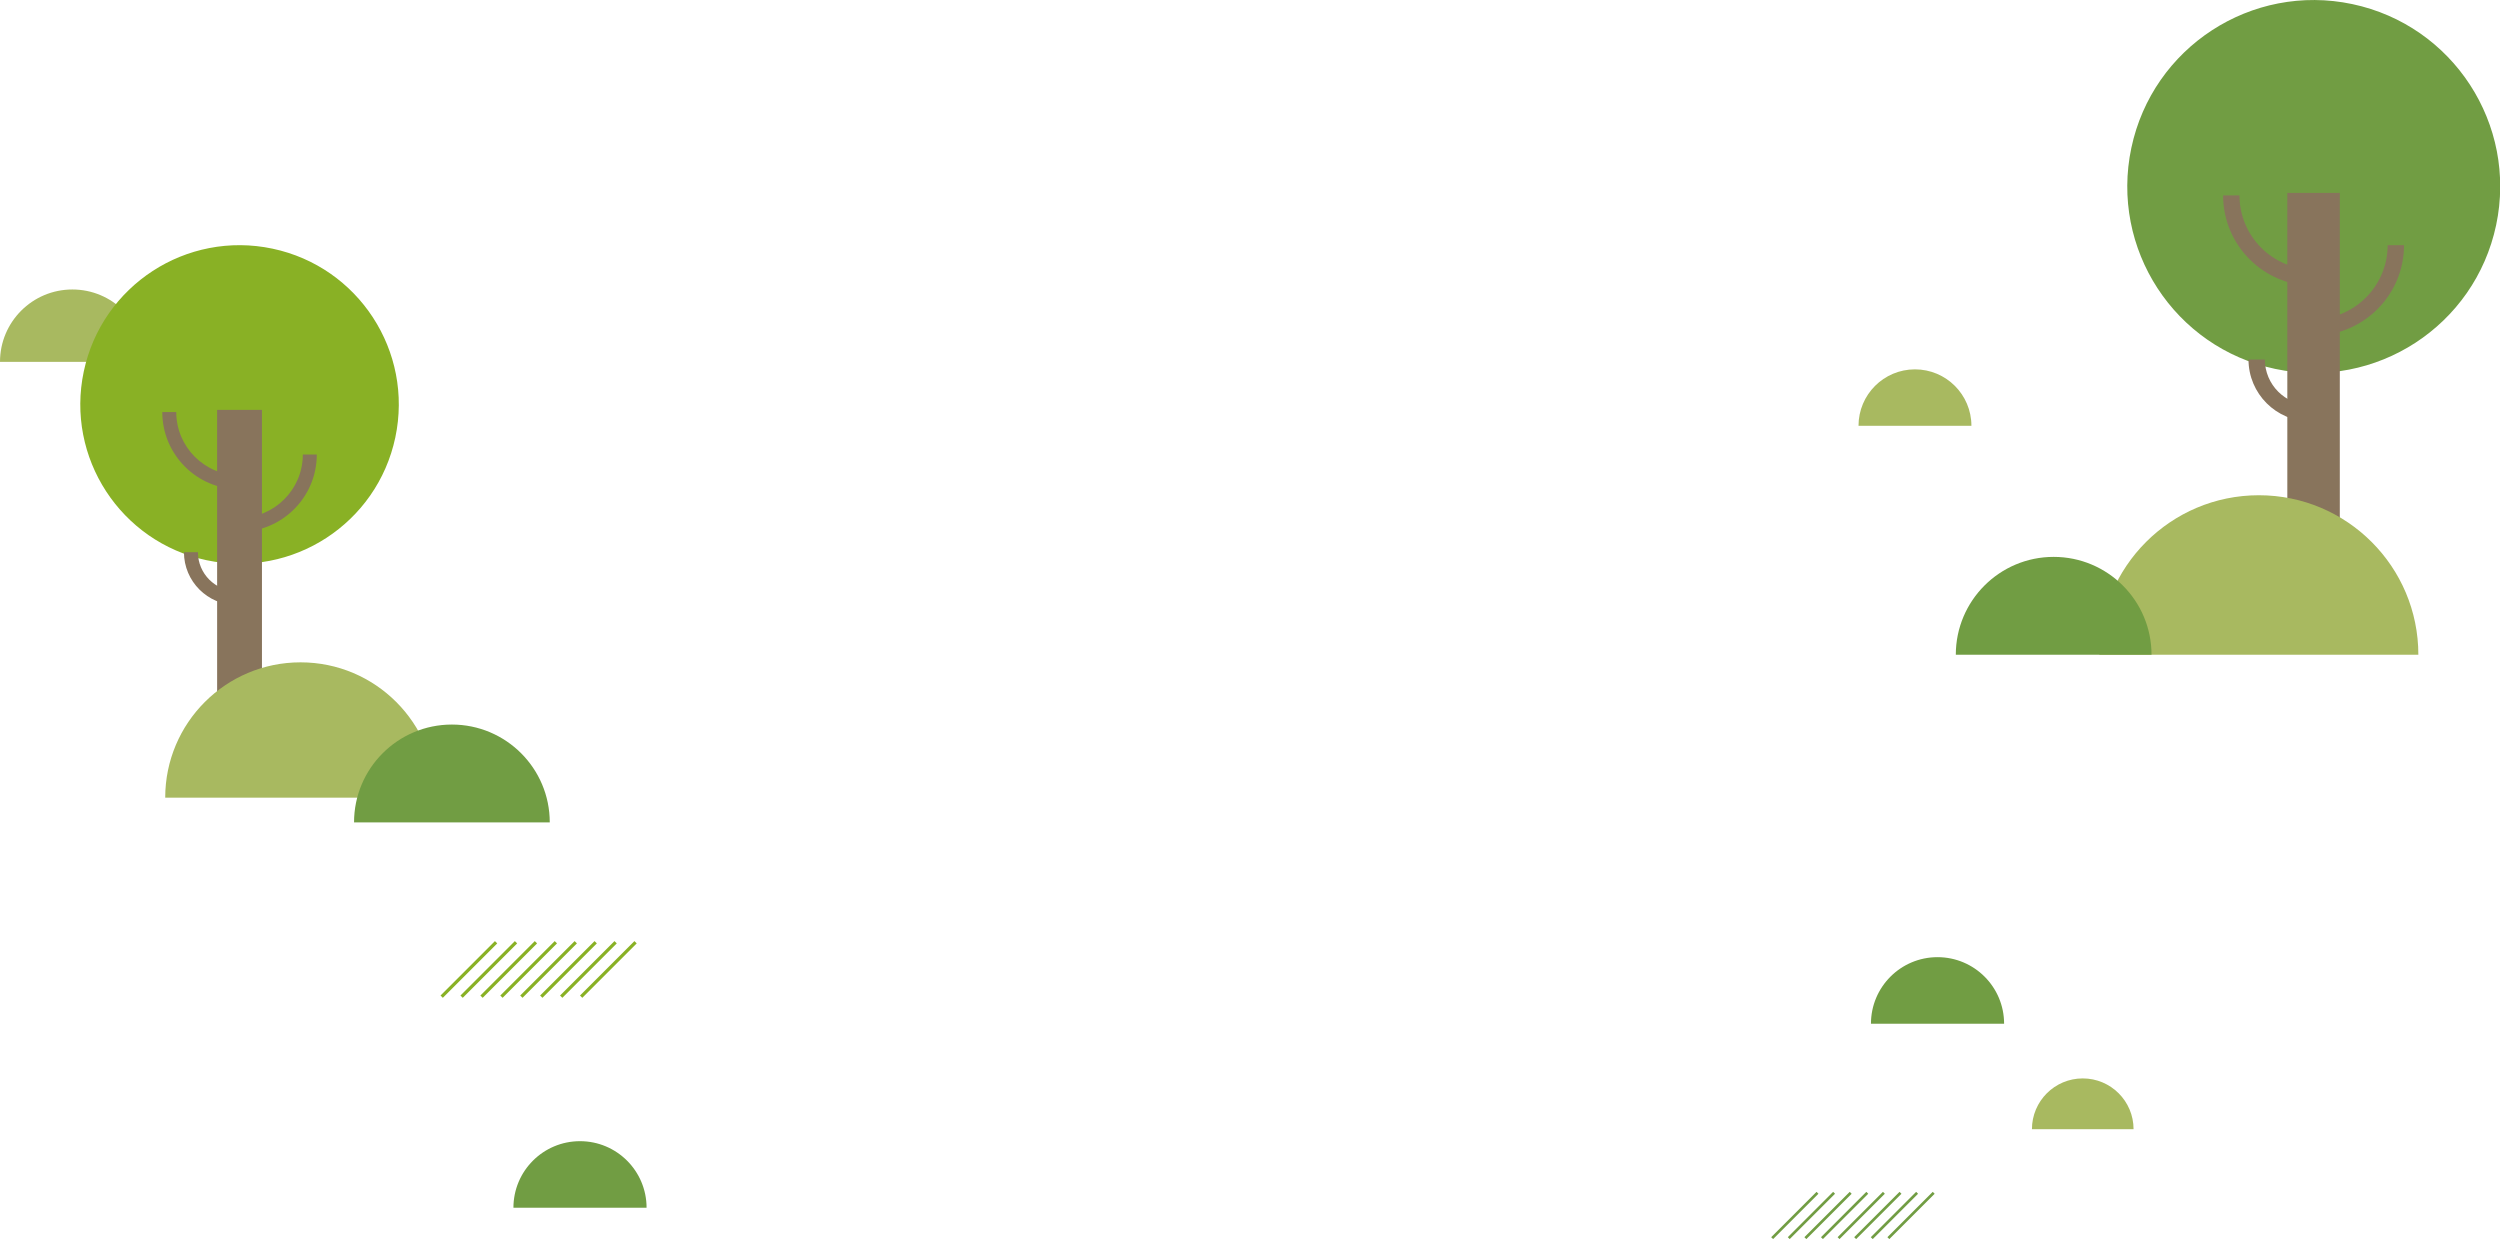 <?xml version="1.0" encoding="UTF-8"?>
<svg id="_レイヤー_2" data-name="レイヤー 2" xmlns="http://www.w3.org/2000/svg" viewBox="0 0 1756.91 870.79">
  <defs>
    <style>
      .cls-1 {
        fill: #88745c;
      }

      .cls-1, .cls-2, .cls-3, .cls-4 {
        stroke-width: 0px;
      }

      .cls-2 {
        fill: #89b125;
      }

      .cls-3 {
        fill: #719d43;
      }

      .cls-4 {
        fill: #a8b960;
      }
    </style>
  </defs>
  <g id="_トップページ" data-name="トップページ">
    <g>
      <g>
        <circle class="cls-3" cx="1625.89" cy="131.02" r="131.02" transform="translate(1161.18 1694.59) rotate(-78.05)"/>
        <g>
          <rect class="cls-1" x="1607.45" y="135.55" width="36.88" height="258.71"/>
          <path class="cls-1" d="M1625.89,235.87v-11.5c28.71,0,52.07-23.36,52.07-52.07h11.5c0,35.05-28.52,63.57-63.57,63.57Z"/>
          <path class="cls-1" d="M1625.89,200.88c-35.05,0-63.57-28.52-63.57-63.57h11.5c0,28.71,23.36,52.07,52.07,52.07v11.5Z"/>
          <path class="cls-1" d="M1623.64,296.13c-23.97,0-43.47-19.5-43.47-43.47h11.5c0,17.63,14.35,31.98,31.98,31.98v11.5Z"/>
        </g>
      </g>
      <path class="cls-4" d="M1699.53,460.13c0-61.91-50.19-112.09-112.09-112.09-61.91,0-112.09,50.19-112.09,112.09h224.19Z"/>
      <path class="cls-4" d="M101.72,254.3c0-28.09-22.77-50.86-50.86-50.86-28.09,0-50.86,22.77-50.86,50.86h101.72Z"/>
      <path class="cls-4" d="M1385.44,299.24c0-21.91-17.76-39.67-39.67-39.67-21.91,0-39.67,17.76-39.67,39.67h79.33Z"/>
      <path class="cls-3" d="M1512.01,460.13c0-37.98-30.79-68.77-68.77-68.77-37.98,0-68.77,30.79-68.77,68.77h137.54Z"/>
      <g>
        <rect class="cls-3" x="1238.8" y="853.24" width="45.06" height="1.9" transform="translate(-234.57 1142.08) rotate(-45)"/>
        <rect class="cls-3" x="1250.47" y="853.24" width="45.06" height="1.9" transform="translate(-231.15 1150.33) rotate(-45)"/>
        <rect class="cls-3" x="1262.13" y="853.24" width="45.06" height="1.9" transform="translate(-227.73 1158.58) rotate(-45)"/>
        <rect class="cls-3" x="1273.8" y="853.24" width="45.06" height="1.9" transform="translate(-224.32 1166.83) rotate(-45)"/>
        <rect class="cls-3" x="1285.47" y="853.24" width="45.06" height="1.9" transform="translate(-220.9 1175.08) rotate(-45)"/>
        <rect class="cls-3" x="1297.14" y="853.24" width="45.06" height="1.9" transform="translate(-217.48 1183.33) rotate(-45)"/>
        <rect class="cls-3" x="1308.8" y="853.24" width="45.06" height="1.9" transform="translate(-214.06 1191.58) rotate(-45)"/>
        <rect class="cls-3" x="1320.47" y="853.24" width="45.06" height="1.9" transform="translate(-210.65 1199.83) rotate(-45)"/>
      </g>
      <g>
        <rect class="cls-2" x="302.47" y="680.16" width="54.08" height="2.28" transform="translate(-385.24 432.55) rotate(-45)"/>
        <rect class="cls-2" x="316.47" y="680.16" width="54.08" height="2.28" transform="translate(-381.14 442.45) rotate(-45)"/>
        <rect class="cls-2" x="330.47" y="680.16" width="54.08" height="2.28" transform="translate(-377.04 452.35) rotate(-45)"/>
        <rect class="cls-2" x="344.48" y="680.16" width="54.08" height="2.28" transform="translate(-372.94 462.25) rotate(-45)"/>
        <rect class="cls-2" x="358.48" y="680.16" width="54.08" height="2.28" transform="translate(-368.84 472.15) rotate(-45)"/>
        <rect class="cls-2" x="372.48" y="680.16" width="54.08" height="2.28" transform="translate(-364.74 482.05) rotate(-45)"/>
        <rect class="cls-2" x="386.48" y="680.16" width="54.08" height="2.28" transform="translate(-360.64 491.95) rotate(-45)"/>
        <rect class="cls-2" x="400.49" y="680.16" width="54.08" height="2.28" transform="translate(-356.53 501.86) rotate(-45)"/>
      </g>
      <g>
        <circle class="cls-2" cx="168.34" cy="284.2" r="111.9" transform="translate(-144.55 390.07) rotate(-78.05)"/>
        <g>
          <rect class="cls-1" x="152.59" y="288.06" width="31.5" height="220.95"/>
          <path class="cls-1" d="M168.34,373.74v-9.82c24.52,0,44.47-19.95,44.47-44.47h9.82c0,29.94-24.35,54.29-54.29,54.29Z"/>
          <path class="cls-1" d="M168.34,343.86c-29.94,0-54.29-24.35-54.29-54.29h9.82c0,24.52,19.95,44.47,44.47,44.47v9.82Z"/>
          <path class="cls-1" d="M166.41,425.21c-20.47,0-37.13-16.65-37.13-37.13h9.82c0,15.06,12.25,27.31,27.31,27.31v9.82Z"/>
        </g>
      </g>
      <path class="cls-4" d="M306.31,560.57c0-52.52-42.58-95.1-95.1-95.1s-95.1,42.58-95.1,95.1h190.2Z"/>
      <path class="cls-3" d="M386.35,577.96c0-37.98-30.79-68.77-68.77-68.77-37.98,0-68.77,30.79-68.77,68.77h137.54Z"/>
      <path class="cls-4" d="M1499.39,793.58c0-19.72-15.99-35.71-35.71-35.71-19.72,0-35.71,15.99-35.71,35.71h71.43Z"/>
      <path class="cls-3" d="M1408.41,719.45c0-25.84-20.95-46.79-46.79-46.79-25.84,0-46.78,20.95-46.78,46.79h93.57Z"/>
      <path class="cls-3" d="M454.39,848.77c0-25.84-20.95-46.79-46.79-46.79-25.84,0-46.78,20.95-46.78,46.79h93.57Z"/>
    </g>
  </g>
</svg>